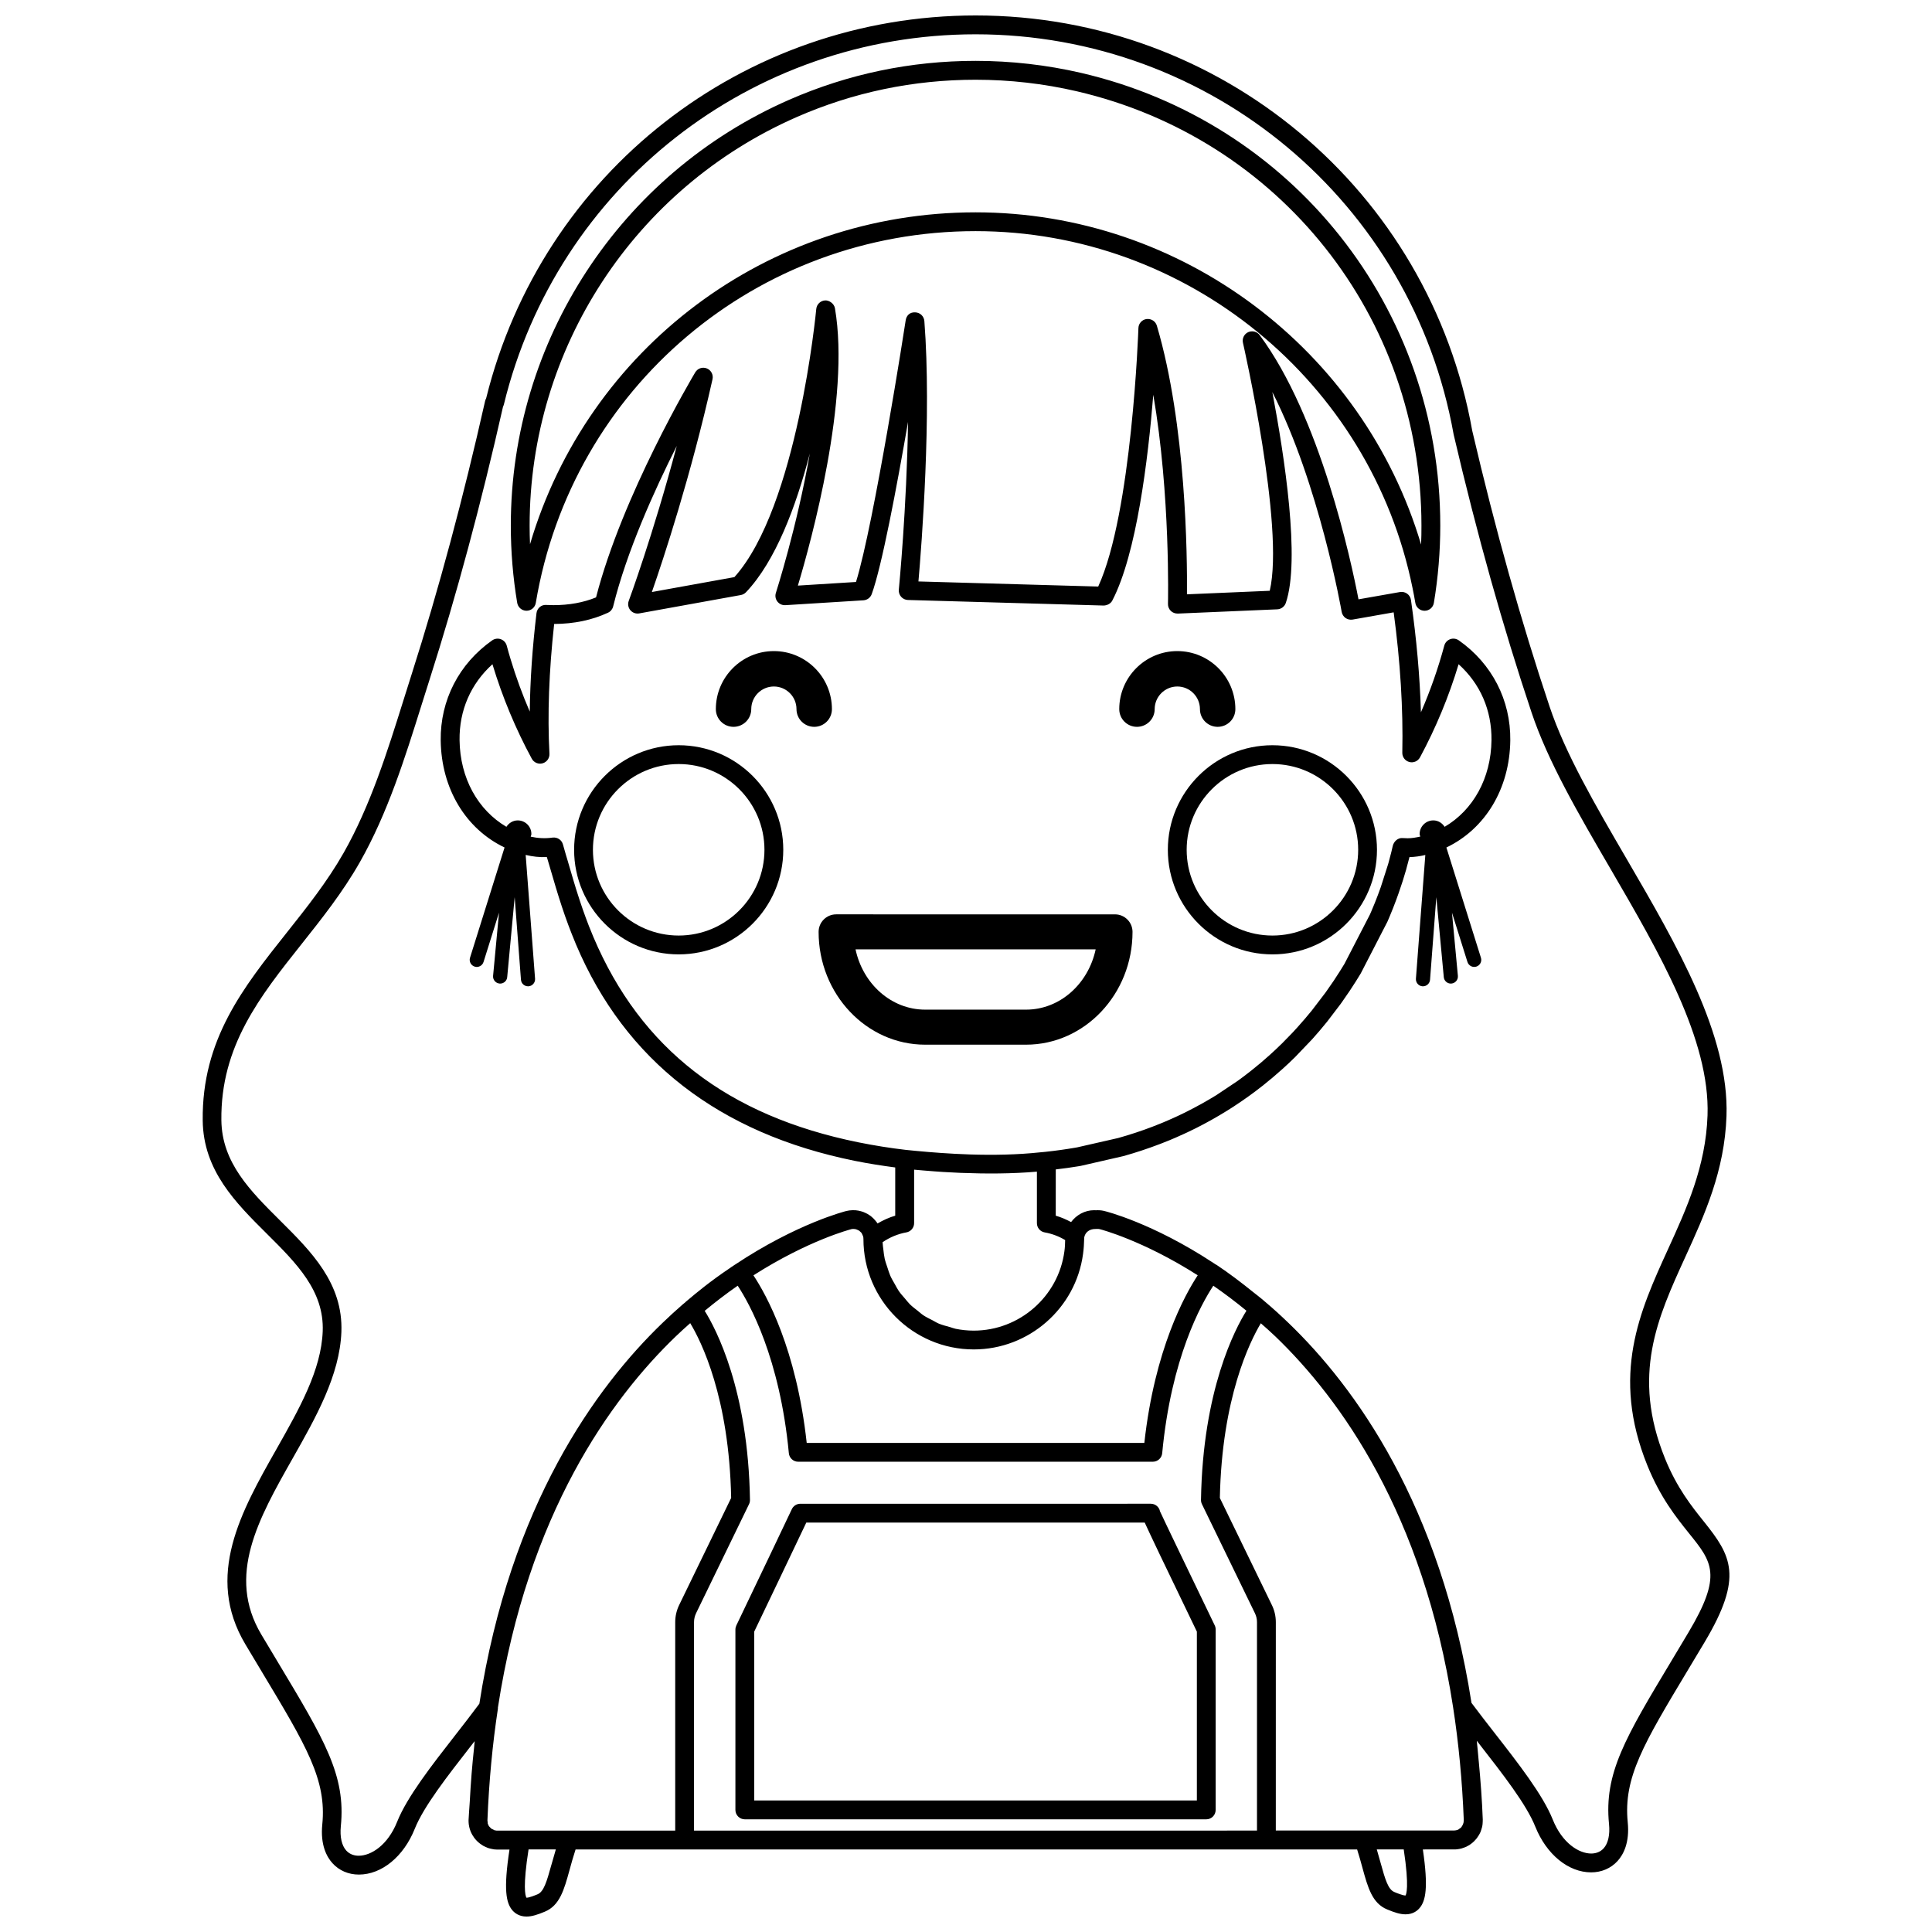 <?xml version="1.0" encoding="UTF-8"?>
<!-- Uploaded to: ICON Repo, www.svgrepo.com, Generator: ICON Repo Mixer Tools -->
<svg width="800px" height="800px" version="1.1" viewBox="144 144 512 512" xmlns="http://www.w3.org/2000/svg">
 <defs>
  <clipPath id="a">
   <path d="m197 148.09h406v503.81h-406z"/>
  </clipPath>
 </defs>
 <g clip-path="url(#a)">
  <path d="m595.53 547.21c-3.176-3.961-7.129-8.887-10.293-16.711-8.922-22.059-1.98-37.262 5.375-53.359 5.129-11.227 10.422-22.828 10.926-37.379 0.73-21.445-13.09-45.176-26.453-68.121-8.363-14.359-16.262-27.922-20.449-40.441-7.594-22.711-14.305-46.648-20.477-73.043-11.363-63.773-66.695-110.06-131.58-110.06-61.68 0-114.98 41.707-129.75 101.48-0.117 0.211-0.211 0.438-0.266 0.676-5.769 25.633-12.309 49.973-19.445 72.344l-2.109 6.691c-4.348 13.879-8.848 28.238-15.961 40.762-4.336 7.617-9.754 14.434-14.988 21.023-11.613 14.621-22.582 28.43-22.34 49.852 0.145 13.289 8.73 21.82 17.035 30.074 7.801 7.758 15.168 15.078 14.766 25.797-0.387 10.281-6.152 20.449-12.246 31.215-9.359 16.535-19.043 33.625-8.254 51.742l4.375 7.305c11.809 19.648 17.195 28.617 16.012 40.426-0.543 5.441 1.168 8.602 2.699 10.289 1.758 1.945 4.242 3.012 6.996 3.012 6.047 0 11.859-4.758 14.809-12.125 2.348-5.894 8.656-13.977 14.746-21.789 0.371-0.484 0.754-0.969 1.133-1.449-0.07 0.625-0.109 1.273-0.176 1.906-0.242 2.223-0.453 4.465-0.637 6.731-0.203 2.457-0.348 4.969-0.492 7.488-0.09 1.621-0.25 3.184-0.316 4.832 0 0.16 0.004 0.336 0.012 0.535 0 0.102 0.031 0.449 0.047 0.555 0.012 0.074 0.105 0.621 0.125 0.695 0.012 0.051 0.109 0.43 0.125 0.484l0.207 0.625c0.023 0.07 0.188 0.434 0.223 0.504 0.023 0.051 0.246 0.469 0.277 0.52 0 0 0.289 0.438 0.293 0.438 0.133 0.242 0.309 0.469 0.324 0.469 0.102 0.133 0.449 0.543 0.57 0.648l0.176 0.176c0.137 0.133 0.309 0.281 0.414 0.359 0.07 0.066 0.215 0.176 0.352 0.277 0.066 0.055 0.203 0.133 0.289 0.188 0.059 0.047 0.152 0.109 0.168 0.121 0.016 0.012 0.086 0.051 0.137 0.082 0.059 0.035 0.074 0.055 0.141 0.098 0.059 0.035 0.141 0.074 0.23 0.117 0.195 0.109 0.367 0.18 0.5 0.23 0.102 0.051 0.434 0.191 0.535 0.23 0.09 0.031 0.422 0.133 0.52 0.152 0.102 0.023 0.434 0.105 0.535 0.117 0.09 0.02 0.438 0.086 0.527 0.102 0.055 0.004 0.242 0.02 0.418 0.031 0.125 0.012 0.277 0.023 0.344 0.023h3.359c-1.621 10.629-0.906 14.121 0.77 16.105 0.645 0.738 1.816 1.648 3.738 1.648 1.441 0 2.926-0.492 4.856-1.293 3.961-1.641 5.106-5.789 6.551-11.043 0.453-1.648 0.953-3.473 1.598-5.445h207.12c0.559 1.75 1.004 3.375 1.41 4.863 1.445 5.262 2.594 9.418 6.555 11.035 1.93 0.801 3.422 1.293 4.863 1.293 1.918 0 3.09-0.906 3.727-1.668 1.605-1.895 2.363-5.356 0.863-15.527l8.594-0.004c0.105 0 0.289-0.016 0.457-0.035 0.098-0.004 0.16-0.016 0.176-0.02 0.074-0.012 0.141-0.023 0.191-0.035 0.09-0.012 0.176-0.023 0.242-0.035 0.059-0.012 0.504-0.105 0.559-0.121 0.047-0.012 0.664-0.223 0.699-0.238 0.156-0.039 0.488-0.18 0.629-0.25 0.102-0.047 0.191-0.102 0.293-0.16 0.18-0.09 0.371-0.195 0.484-0.262 0.121-0.082 0.332-0.223 0.453-0.328 0.02-0.016 0.047-0.035 0.07-0.055 0.211-0.145 0.379-0.297 0.492-0.406 0.074-0.066 0.145-0.125 0.188-0.16l0.578-0.629c0.109-0.121 0.23-0.273 0.238-0.297 0.082-0.098 0.43-0.637 0.492-0.734 0.082-0.121 0.207-0.348 0.266-0.48l0.215-0.465c0.004-0.02 0.152-0.457 0.16-0.48 0.047-0.117 0.168-0.559 0.203-0.68 0.047-0.176 0.086-0.336 0.145-0.801 0-0.016 0.035-0.629 0.039-0.645 0.004-0.074 0.016-0.527 0.016-0.605-0.195-5.188-0.578-10.289-1.055-15.324-0.02-0.195-0.039-0.387-0.059-0.578-0.156-1.664-0.289-3.34-0.473-4.977 0.258 0.328 0.52 0.66 0.77 0.992 6.086 7.801 12.383 15.871 14.738 21.77 2.949 7.359 8.758 12.117 14.801 12.117 2.754 0 5.238-1.066 7.004-3.012 1.531-1.688 3.238-4.848 2.691-10.281-1.176-11.82 4.211-20.789 16.016-40.438l4.375-7.301c10.348-17.363 7.039-22.895-0.223-31.949zm-222.71-74.844c0 16.125 13.121 29.246 29.242 29.246 14.582 0 27.031-10.883 28.957-25.301 0.18-1.293 0.273-2.621 0.316-4.41 0.012-0.039 0.02-0.082 0.031-0.117 0.273-1.211 1.34-2.09 2.891-2.09h0.039c0.039 0 0.555-0.016 0.609-0.016 0.215 0 0.414 0.023 0.691 0.102 0.105 0.031 11.238 2.898 25.816 12.184-3.387 5.144-11.41 19.578-14.148 44.422h-89.477c-2.734-24.938-10.707-39.266-14.121-44.41 14.66-9.336 25.688-12.168 26.086-12.273 0.074 0 0.434-0.016 0.516-0.023 0.141 0.023 0.379 0.074 0.523 0.074 0.09 0.039 0.176 0.07 0.273 0.102 0.066 0.023 0.156 0.059 0.23 0.098 0.141 0.082 0.297 0.156 0.395 0.195 0.07 0.074 0.516 0.473 0.586 0.539l0.195 0.359c0.059 0.117 0.141 0.359 0.215 0.469 0.016 0.066 0.035 0.125 0.051 0.191 0.016 0.066 0.031 0.125 0.055 0.195 0 0.121 0.012 0.242 0.023 0.363 0.004 0.023 0.004 0.051 0.012 0.07-0.004 0.008-0.008 0.02-0.008 0.031zm-91.613-110.95c-1.281 0-2.352 0.699-3.004 1.699-7.543-4.438-12.281-12.848-12.414-22.957-0.102-7.914 2.973-14.941 8.715-20.133 0.016 0.039 0.023 0.086 0.039 0.125 2.606 8.609 6.098 17 10.387 24.918 0.555 1.023 1.742 1.531 2.867 1.215s1.875-1.371 1.812-2.535c-0.551-10.324-0.125-21.887 1.25-34.391 5.262-0.023 10.062-1.027 14.27-2.984 0.691-0.316 1.188-0.934 1.367-1.668 3.57-14.504 10.883-30.695 16.852-42.523-6.289 23.629-12.645 40.844-12.723 41.055-0.316 0.84-0.152 1.785 0.422 2.469 0.578 0.684 1.457 1.012 2.359 0.852l26.922-4.867c0.523-0.098 0.996-0.352 1.367-0.734 7.859-8.273 13.273-22.758 16.914-36.781-3.394 19.477-8.906 36.656-8.992 36.945-0.258 0.785-0.105 1.648 0.402 2.301 0.508 0.656 1.289 1.004 2.121 0.957l20.68-1.289c0.988-0.059 1.848-0.707 2.191-1.633 2.676-7.336 6.613-28.25 9.629-45.641-0.336 22.746-2.414 44.152-2.445 44.449-0.066 0.691 0.156 1.371 0.613 1.891s1.113 0.828 1.797 0.848l51.898 1.473c0.934-0.047 1.844-0.492 2.281-1.344 6.434-12.391 9.477-37.457 10.848-54.516 4.578 26.555 3.898 55.082 3.891 55.43-0.02 0.695 0.258 1.359 0.746 1.844 0.488 0.484 1.152 0.719 1.855 0.715l26.371-1.129c1.027-0.047 1.918-0.715 2.254-1.684 3.883-11.34-0.348-38.898-3.566-55.887 12.449 24.488 18.312 57.859 18.375 58.254 0.117 0.648 0.484 1.234 1.023 1.617 0.543 0.383 1.211 0.523 1.875 0.418l10.879-1.918c1.77 13.121 2.535 25.617 2.289 37.195-0.023 1.152 0.742 2.172 1.859 2.465 1.109 0.301 2.281-0.211 2.832-1.23 4.238-7.875 7.668-16.164 10.227-24.68 5.75 5.188 8.812 12.219 8.715 20.133-0.121 10.113-4.871 18.52-12.418 22.957-0.645-0.996-1.719-1.703-2.996-1.703-2 0-3.629 1.629-3.629 3.621 0 0.242 0.125 0.438 0.176 0.664-1.102 0.246-2.207 0.453-3.344 0.453-0.434 0-0.863-0.016-1.289-0.051-1.328-0.137-2.414 0.926-2.68 2.141l-0.316 1.367-0.137 0.543-0.59 2.246c-0.004 0-0.172 0.621-0.172 0.621l-1.93 6.035-0.262 0.727-0.457 1.246s-0.246 0.645-0.246 0.645l-0.535 1.375-0.312 0.766-0.707 1.691-0.367 0.848-6.742 13.055c-0.789 1.316-1.621 2.629-2.492 3.941l-0.316 0.492-1.906 2.746-0.422 0.594-3.547 4.644c-1.152 1.422-2.359 2.828-3.812 4.449l-1.066 1.164-0.395 0.418-2.586 2.648-0.457 0.438-1.16 1.117-0.379 0.352-1.379 1.266c-1.523 1.367-3.109 2.719-4.832 4.074-0.465 0.371-0.941 0.734-1.797 1.391l-1.402 1.039-0.484 0.348-5.477 3.664c-2.492 1.543-5.074 2.984-8.102 4.508l-1.676 0.812-0.578 0.273-2.309 1.039c-0.559 0.25-1.129 0.492-1.703 0.727-0.004 0-0.562 0.227-0.57 0.23-0.605 0.25-1.219 0.5-2.106 0.832-2.871 1.098-5.898 2.098-9.035 2.977l-10.781 2.457-0.527 0.098c-2.559 0.438-5.176 0.812-8.031 1.113h-0.004c-0.406 0.051-0.832 0.074-1.246 0.117-6.144 0.664-12.641 0.766-18.707 0.57-5.269-0.172-10.172-0.555-14.277-0.945-0.934-0.09-1.863-0.18-2.699-0.266-4.203-0.492-8.305-1.148-12.523-1.996-34.734-7.027-57.711-24.812-70.27-54.422l-1.168-2.863c-1.117-2.863-2.168-5.859-3.234-9.262l-0.203-0.625c0-0.004-0.191-0.641-0.191-0.648l-0.152-0.5-0.211-0.68-1.414-4.812s-0.137-0.48-0.137-0.48l-0.535-1.777c-0.289-0.945-0.555-1.895-0.816-2.863-0.324-1.23-1.5-1.996-2.781-1.828-1.914 0.281-3.883 0.168-5.769-0.25 0.051-0.238 0.18-0.438 0.18-0.691 0.012-1.992-1.613-3.617-3.609-3.617zm102.99 109.18c1.188-0.211 2.055-1.25 2.055-2.453v-14.172c0.316 0.031 0.672 0.059 0.992 0.09 0.469 0.047 0.938 0.086 1.414 0.125 0.961 0.086 1.965 0.16 2.996 0.238 0.734 0.055 1.449 0.105 2.211 0.156 1.438 0.09 2.926 0.168 4.453 0.23 0.227 0.004 0.441 0.016 0.672 0.023 6.273 0.246 13.125 0.242 19.801-0.332v13.645c0 1.211 0.867 2.246 2.062 2.453 1.93 0.344 3.742 1.027 5.422 2.031-0.012 1.008-0.059 2.012-0.203 3.012-1.602 11.965-11.926 20.988-24.023 20.988-1.641 0-3.25-0.172-4.797-0.484-0.523-0.105-1.012-0.316-1.527-0.465-0.996-0.273-2.004-0.523-2.949-0.918-0.586-0.242-1.113-0.594-1.672-0.883-0.805-0.418-1.633-0.801-2.387-1.305-0.559-0.371-1.047-0.836-1.578-1.254-0.676-0.535-1.367-1.043-1.984-1.648-0.492-0.488-0.91-1.055-1.367-1.582-0.543-0.637-1.113-1.254-1.594-1.949-0.402-0.59-0.727-1.238-1.078-1.863-0.414-0.73-0.848-1.441-1.188-2.215-0.297-0.676-0.5-1.395-0.734-2.102-0.273-0.801-0.559-1.594-0.75-2.434-0.168-0.746-0.238-1.527-0.336-2.301-0.09-0.672-0.172-1.344-0.211-2.031 1.914-1.305 4.066-2.199 6.301-2.602zm97.809 27.594c17.098 16.445 39.152 46.824 47.074 98.203 1.477 9.508 2.43 19.59 2.836 29.91-0.004 0.082-0.051 0.57-0.051 0.648-0.012 0.047-0.152 0.484-0.16 0.527-0.016 0.035-0.227 0.418-0.242 0.449-0.047 0.07-0.246 0.348-0.289 0.418-0.121 0.07-0.23 0.145-0.336 0.23-0.105 0.07-0.203 0.152-0.301 0.23-0.055 0.023-0.133 0.07-0.227 0.117-0.039 0.016-0.051 0.02-0.082 0.031-0.133 0.031-0.324 0.082-0.398 0.098-0.086 0.012-0.387 0.039-0.508 0.059h-47.219l0.004-55.234c0-1.586-0.371-3.18-1.074-4.574l-13.758-28.324c0.527-26.48 7.934-41.402 10.855-46.297 1.297 1.145 2.578 2.25 3.875 3.508zm-151.25-6.805c2.856-2.363 5.773-4.602 8.746-6.66 3.117 4.734 11.164 19.129 13.551 44.391 0.117 1.281 1.195 2.258 2.481 2.258h93.977c1.289 0 2.363-0.977 2.484-2.258 2.387-25.262 10.316-39.492 13.547-44.387 2.957 2.047 5.894 4.254 8.777 6.629-2.984 4.777-11.574 20.988-12.043 50.129-0.004 0.395 0.082 0.777 0.25 1.129l14.031 28.883c0.363 0.734 0.559 1.559 0.559 2.371v55.254l-149.19 0.004v-55.25c0-0.812 0.191-1.637 0.562-2.398l14.016-28.859c0.172-0.352 0.25-0.734 0.246-1.129-0.457-29.148-9.012-45.328-11.996-50.105zm-3.84 3.266c2.91 4.82 10.324 19.629 10.848 46.324l-13.75 28.312c-0.707 1.43-1.074 3.019-1.074 4.586v55.254h-47.375c-0.09-0.016-0.176-0.031-0.277-0.047-0.098-0.023-0.156-0.039-0.203-0.047-0.055-0.012-0.109-0.02-0.16-0.031-0.176-0.141-0.215-0.191-0.492-0.266l-0.012 0.016c-0.125-0.109-0.277-0.23-0.402-0.312l0.004-0.012c-0.082-0.09-0.215-0.238-0.352-0.363-0.059-0.09-0.121-0.18-0.145-0.227l-0.035 0.004c-0.031-0.07-0.227-0.59-0.262-0.672l0.031-0.016c-0.012-0.102-0.059-0.605-0.082-0.699h-0.004c0.004-0.023 0.004-0.055 0.004-0.082 0.402-10.223 1.34-20.168 2.777-29.574 0.016-0.09-0.012-0.176-0.004-0.266 0.004-0.023 0.004-0.051 0.012-0.07 7.918-51.402 29.98-81.82 47.102-98.281 1.285-1.25 2.57-2.387 3.852-3.531zm-36.805 143.6c-1.246 4.504-2.019 7.082-3.652 7.758-0.66 0.273-2.203 0.906-2.941 0.91-0.348-0.578-0.969-3.078 0.555-12.809h7.231c-0.441 1.465-0.844 2.863-1.191 4.141zm226.36 8.078c-0.734 0-2.289-0.645-2.961-0.926-1.621-0.66-2.402-3.238-3.641-7.742-0.309-1.109-0.641-2.301-1.008-3.547h7.141c1.543 10.156 0.621 12.039 0.469 12.215zm74.992-69.727-4.363 7.293c-12.383 20.621-18.043 30.031-16.691 43.5 0.281 2.82-0.227 5.106-1.43 6.438-1.027 1.133-2.363 1.371-3.301 1.371-3.269 0-7.688-2.781-10.172-8.977-2.621-6.559-9.133-14.914-15.438-22.988-2.106-2.699-4.18-5.371-6.109-7.961-8.191-52.527-30.875-83.738-48.477-100.67-2.062-1.988-4.098-3.84-6.062-5.496-0.031-0.023-0.059-0.051-0.09-0.074-0.004-0.004-0.012-0.016-0.016-0.02-0.039-0.035-0.09-0.07-0.133-0.105-0.227-0.203-0.449-0.398-0.676-0.586-0.77-0.648-1.578-1.246-2.359-1.875-3.129-2.527-6.434-5.043-9.785-7.273-0.039-0.023-0.09-0.023-0.133-0.051l-0.586-0.383c-16.281-10.723-28.773-13.77-28.816-13.777-0.621-0.172-1.258-0.25-1.918-0.25-0.227 0-0.449 0.012-0.297 0.023-0.055 0-0.598-0.023-0.656-0.023-2.457 0-4.691 1.246-6.106 3.144-1.305-0.691-2.644-1.289-4.066-1.688l0.008-12.266c2.062-0.25 4.117-0.508 6.137-0.855 0.012 0 0.488-0.09 0.5-0.09l11.277-2.582c3.254-0.91 6.422-1.961 9.688-3.203 0.672-0.25 1.336-0.52 1.898-0.75l0.629-0.25c0.625-0.258 1.238-0.52 1.805-0.77l2.43-1.094c0.004 0 0.59-0.277 0.594-0.277l1.773-0.863c0.004 0 0.465-0.227 0.469-0.227 2.719-1.367 5.426-2.883 8.176-4.586l1.648-1.043c0.012-0.004 0.453-0.309 0.465-0.312l2.035-1.367c0.508-0.348 1.004-0.699 1.496-1.055l0.492-0.352 1.445-1.062 0.395-0.309c0.523-0.387 1.039-0.781 1.602-1.234 1.723-1.367 3.391-2.781 5.125-4.336l1.34-1.23c0.004 0 0.395-0.367 0.398-0.367l1.199-1.16 0.453-0.438 4.492-4.699c1.309-1.457 2.57-2.934 3.965-4.66l3.516-4.613 0.422-0.594 2.004-2.906s0.324-0.5 0.328-0.5c0.91-1.375 1.785-2.75 2.621-4.144l7.062-13.699 0.367-0.848 0.348-0.832c0.004-0.004 0.328-0.801 0.332-0.812 0.004-0.016 0.176-0.449 0.188-0.465 0-0.004 0.277-0.68 0.277-0.684l0.559-1.457c0-0.004 0.297-0.785 0.301-0.797l0.316-0.875s0.266-0.734 0.266-0.734l1.047-3.113c0.012-0.031 0.152-0.473 0.16-0.504l0.816-2.707 0.156-0.609 0.66-2.473s0.023-0.105 0.055-0.227c1.422-0.031 2.832-0.242 4.207-0.562l-2.492 32.781c-0.074 1.031 0.695 1.941 1.734 2.016h0.141c0.973 0 1.789-0.75 1.867-1.734l1.664-21.887 1.98 21.199c0.09 0.973 0.91 1.703 1.867 1.703 0.055 0 0.109 0 0.176-0.012 1.031-0.102 1.785-1.012 1.691-2.047l-1.566-16.742 4.102 13.074c0.309 0.988 1.367 1.543 2.348 1.23 0.988-0.312 1.543-1.367 1.223-2.359l-9.152-29.207c10.273-4.914 16.777-15.551 16.934-28.383 0.125-10.66-4.848-20.324-13.645-26.512-0.672-0.469-1.531-0.586-2.281-0.309-0.766 0.277-1.352 0.91-1.562 1.691-1.629 6.027-3.699 11.941-6.195 17.684-0.281-9.477-1.16-19.445-2.641-29.766-0.102-0.672-0.457-1.27-1.008-1.668-0.551-0.398-1.215-0.543-1.895-0.438l-11 1.934c-1.949-10.148-10.141-48.453-26.191-70.023-0.707-0.945-1.984-1.258-3.047-0.777-1.074 0.5-1.648 1.676-1.379 2.828 0.109 0.504 11.105 48.742 7.094 65.707l-21.938 0.938c0.09-9.922-0.191-44.875-7.977-71.188-0.344-1.168-1.473-1.898-2.707-1.77-1.215 0.156-2.141 1.168-2.18 2.394-0.016 0.5-1.699 49.051-10.656 68.504l-47.641-1.352c0.848-9.707 3.516-43.938 1.57-69.012-0.098-1.258-1.125-2.246-2.387-2.297-1.492-0.102-2.367 0.855-2.562 2.106-0.062 0.574-8.434 54.176-13.168 69.344l-15.402 0.961c3.508-11.684 13.957-49.578 9.82-73.512-0.215-1.234-1.535-2.117-2.559-2.066-1.254 0.051-2.266 1.02-2.387 2.262-0.051 0.523-4.988 52.488-21.695 71.066l-21.871 3.953c3.062-8.801 10.352-30.824 16.07-56.395 0.266-1.195-0.379-2.41-1.512-2.863-1.148-0.465-2.438-0.012-3.066 1.039-0.789 1.336-19.285 32.477-26.289 59.641-3.344 1.367-7.133 2.055-11.289 2.055-0.664 0-1.301-0.016-1.895-0.051-1.336-0.117-2.449 0.898-2.602 2.195-1.094 9.199-1.688 17.922-1.777 26.066-1.961-4.523-3.656-9.164-5.078-13.879-0.363-1.188-0.711-2.394-1.027-3.602-0.215-0.785-0.797-1.422-1.562-1.699-0.766-0.277-1.617-0.168-2.289 0.301-8.805 6.188-13.777 15.852-13.648 26.512 0.16 12.832 6.656 23.469 16.922 28.379l-9.152 29.211c-0.309 0.992 0.242 2.051 1.234 2.359 0.984 0.312 2.035-0.242 2.348-1.23l4.102-13.074-1.57 16.742c-0.102 1.031 0.664 1.949 1.699 2.047 0.055 0.012 0.109 0.012 0.172 0.012 0.957 0 1.785-0.73 1.867-1.703l1.98-21.199 1.668 21.887c0.074 0.984 0.898 1.734 1.867 1.734h0.141c1.031-0.082 1.805-0.984 1.727-2.016l-2.488-32.797c1.828 0.434 3.707 0.66 5.617 0.57 0.109 0.371 0.227 0.762 0.348 1.176l1.605 5.445c0.004 0.02 0.156 0.523 0.16 0.543l0.246 0.84c0.004 0.004 0.227 0.719 0.227 0.73l0.172 0.574 0.191 0.613 0.23 0.746c1.066 3.402 2.152 6.504 3.344 9.531l1.215 2.992c13.047 30.754 37.891 50.035 73.852 57.309 3.613 0.727 7.144 1.281 10.727 1.754v12.781c-1.641 0.469-3.203 1.203-4.695 2.062-0.086-0.141-0.156-0.293-0.289-0.418-0.066-0.098-0.289-0.352-0.359-0.441-0.09-0.125-0.359-0.398-0.469-0.508-0.133-0.133-0.273-0.258-0.414-0.367-0.047-0.039-0.086-0.074-0.105-0.098-0.188-0.156-0.328-0.262-0.578-0.414-0.156-0.121-0.344-0.23-0.422-0.273-0.082-0.047-0.43-0.215-0.516-0.258-0.168-0.086-0.324-0.156-0.52-0.23-0.07-0.031-0.152-0.059-0.238-0.09-0.238-0.09-0.43-0.137-0.527-0.156-0.168-0.059-0.402-0.109-0.578-0.137-0.109-0.023-0.645-0.105-0.754-0.109h-0.23c-0.312-0.039-0.766-0.035-1.055 0.016-0.312 0-0.559 0.051-0.52 0.051-0.086 0.004-0.59 0.109-0.676 0.125-0.125 0.031-13.008 3.231-29.547 14.238-0.012 0.004-0.023 0.004-0.035 0.016-0.137 0.09-0.25 0.176-0.387 0.262-0.18 0.125-0.363 0.238-0.551 0.363-0.105 0.074-0.211 0.156-0.316 0.23-5.238 3.508-9.098 6.731-11.203 8.516l-0.508 0.422c-0.039 0.031-0.055 0.074-0.09 0.109-0.25 0.211-0.516 0.406-0.762 0.625-1.773 1.547-3.551 3.16-5.332 4.883-17.637 16.973-40.363 48.254-48.531 100.91-1.988 2.684-4.156 5.473-6.352 8.289-6.309 8.086-12.832 16.453-15.438 23.004-2.484 6.211-6.902 8.992-10.184 8.992-0.941 0-2.273-0.238-3.301-1.371-1.203-1.328-1.715-3.621-1.438-6.445 1.355-13.453-4.301-22.867-16.691-43.492l-4.363-7.289c-9.316-15.625-0.754-30.73 8.305-46.727 6.125-10.812 12.461-21.984 12.898-33.484 0.484-12.898-8.02-21.348-16.238-29.52-7.934-7.891-15.434-15.34-15.566-26.59-0.223-19.648 10.211-32.781 21.262-46.688 5.356-6.742 10.887-13.707 15.418-21.664 7.379-12.988 11.957-27.605 16.383-41.734l2.106-6.664c7.144-22.383 13.695-46.719 19.473-72.344 0.102-0.191 0.18-0.395 0.23-0.605 14.09-57.746 65.496-98.078 125.01-98.078 62.457 0 115.73 44.559 126.69 106.08 6.238 26.676 12.992 50.758 20.633 73.617 4.348 13.008 12.375 26.781 20.871 41.367 13.008 22.332 26.461 45.434 25.773 65.441-0.465 13.551-5.559 24.695-10.48 35.477-7.461 16.344-15.191 33.246-5.461 57.297 3.441 8.508 7.648 13.75 11.023 17.965 6.144 7.606 8.926 11.078-0.133 26.266z"/>
 </g>
 <path d="m323.86 396.92c15.281 0 27.715-12.43 27.715-27.711 0-15.285-12.434-27.715-27.715-27.715s-27.715 12.434-27.715 27.715c0 15.273 12.43 27.711 27.715 27.711zm0-50.441c12.523 0 22.727 10.191 22.727 22.727 0 12.523-10.195 22.723-22.727 22.723s-22.727-10.191-22.727-22.723 10.191-22.727 22.727-22.727z"/>
 <path d="m453.49 369.21c0 15.281 12.438 27.711 27.719 27.711 15.277 0 27.703-12.43 27.703-27.711 0-15.285-12.43-27.715-27.703-27.715-15.277-0.004-27.719 12.43-27.719 27.715zm27.719-22.73c12.523 0 22.723 10.191 22.723 22.727 0 12.523-10.191 22.723-22.723 22.723-12.535 0-22.73-10.191-22.73-22.723s10.199-22.727 22.73-22.727z"/>
 <path d="m430.48 163.31c-9.117-2.106-18.52-3.18-27.938-3.18-17.176 0-33.801 3.473-49.43 10.324-44.793 19.648-73.742 63.938-73.742 112.83 0 6.871 0.57 13.75 1.691 20.453 0.016 0.086 0.035 0.172 0.059 0.258 0.262 0.996 1.133 1.758 2.207 1.848 0.07 0.004 0.137 0.012 0.207 0.012 1.211 0 2.254-0.871 2.457-2.082 9.551-57.086 58.566-98.52 116.55-98.52 56 0 104.7 39.781 115.8 94.594 0.266 1.293 0.52 2.606 0.734 3.926 0.195 1.203 1.234 2.086 2.457 2.086 1.215 0 2.258-0.883 2.457-2.082 1.129-6.746 1.699-13.637 1.699-20.484 0.012-57.645-39.141-106.98-95.203-119.98zm90.121 125c-15.332-51.609-63.355-88.039-118.06-88.039-55.312 0-102.8 36.188-118.08 87.953-0.07-1.641-0.105-3.289-0.105-4.934 0-46.914 27.781-89.41 70.762-108.26 14.988-6.57 30.938-9.898 47.418-9.898 9.039 0 18.062 1.027 26.809 3.055 53.793 12.48 91.355 59.816 91.355 115.12 0.008 1.656-0.023 3.328-0.098 5.008z"/>
 <path d="m338.89 575.83v47.816c0 1.375 1.117 2.492 2.492 2.492h122.29c1.379 0 2.492-1.117 2.492-2.492v-47.816c0-0.379-0.082-0.746-0.246-1.09-5.578-11.543-14.066-29.199-14.5-30.215-0.227-1.176-1.254-2.019-2.449-2.019l-92.875 0.004c-0.992 0-1.895 0.598-2.289 1.512-0.395 0.902-8.988 18.871-14.664 30.73-0.16 0.34-0.246 0.707-0.246 1.078zm4.988 0.566c1.984-4.141 11.156-23.293 13.801-28.898h89.684c1.309 2.871 4.731 10.102 13.82 28.898v44.754h-117.3z"/>
 <path d="m360.94 390.96c0 16.484 12.672 29.891 28.234 29.891h26.73c15.562 0 28.227-13.406 28.227-29.891 0-2.562-2.082-4.644-4.641-4.644l-73.898-0.004c-2.566 0-4.652 2.082-4.652 4.648zm73.422 4.633c-1.945 9.141-9.48 15.973-18.453 15.973h-26.73c-8.984 0-16.512-6.828-18.453-15.973z"/>
 <path d="m338.39 336.62c2.594 0 4.699-2.102 4.699-4.691 0-3.309 2.684-6 5.992-6 3.309 0 5.996 2.695 5.996 6 0 2.59 2.106 4.691 4.699 4.691s4.691-2.102 4.691-4.691c0-8.484-6.902-15.383-15.387-15.383-8.48 0-15.375 6.902-15.375 15.383 0 2.59 2.098 4.691 4.684 4.691z"/>
 <path d="m445.31 336.62c2.594 0 4.691-2.102 4.691-4.691 0-3.309 2.695-6 5.996-6 3.309 0 6 2.695 6 6 0 2.59 2.102 4.691 4.691 4.691 2.594 0 4.695-2.102 4.695-4.691 0-8.484-6.898-15.383-15.387-15.383-8.484 0-15.383 6.902-15.383 15.383 0.004 2.59 2.098 4.691 4.695 4.691z"/>
</svg>